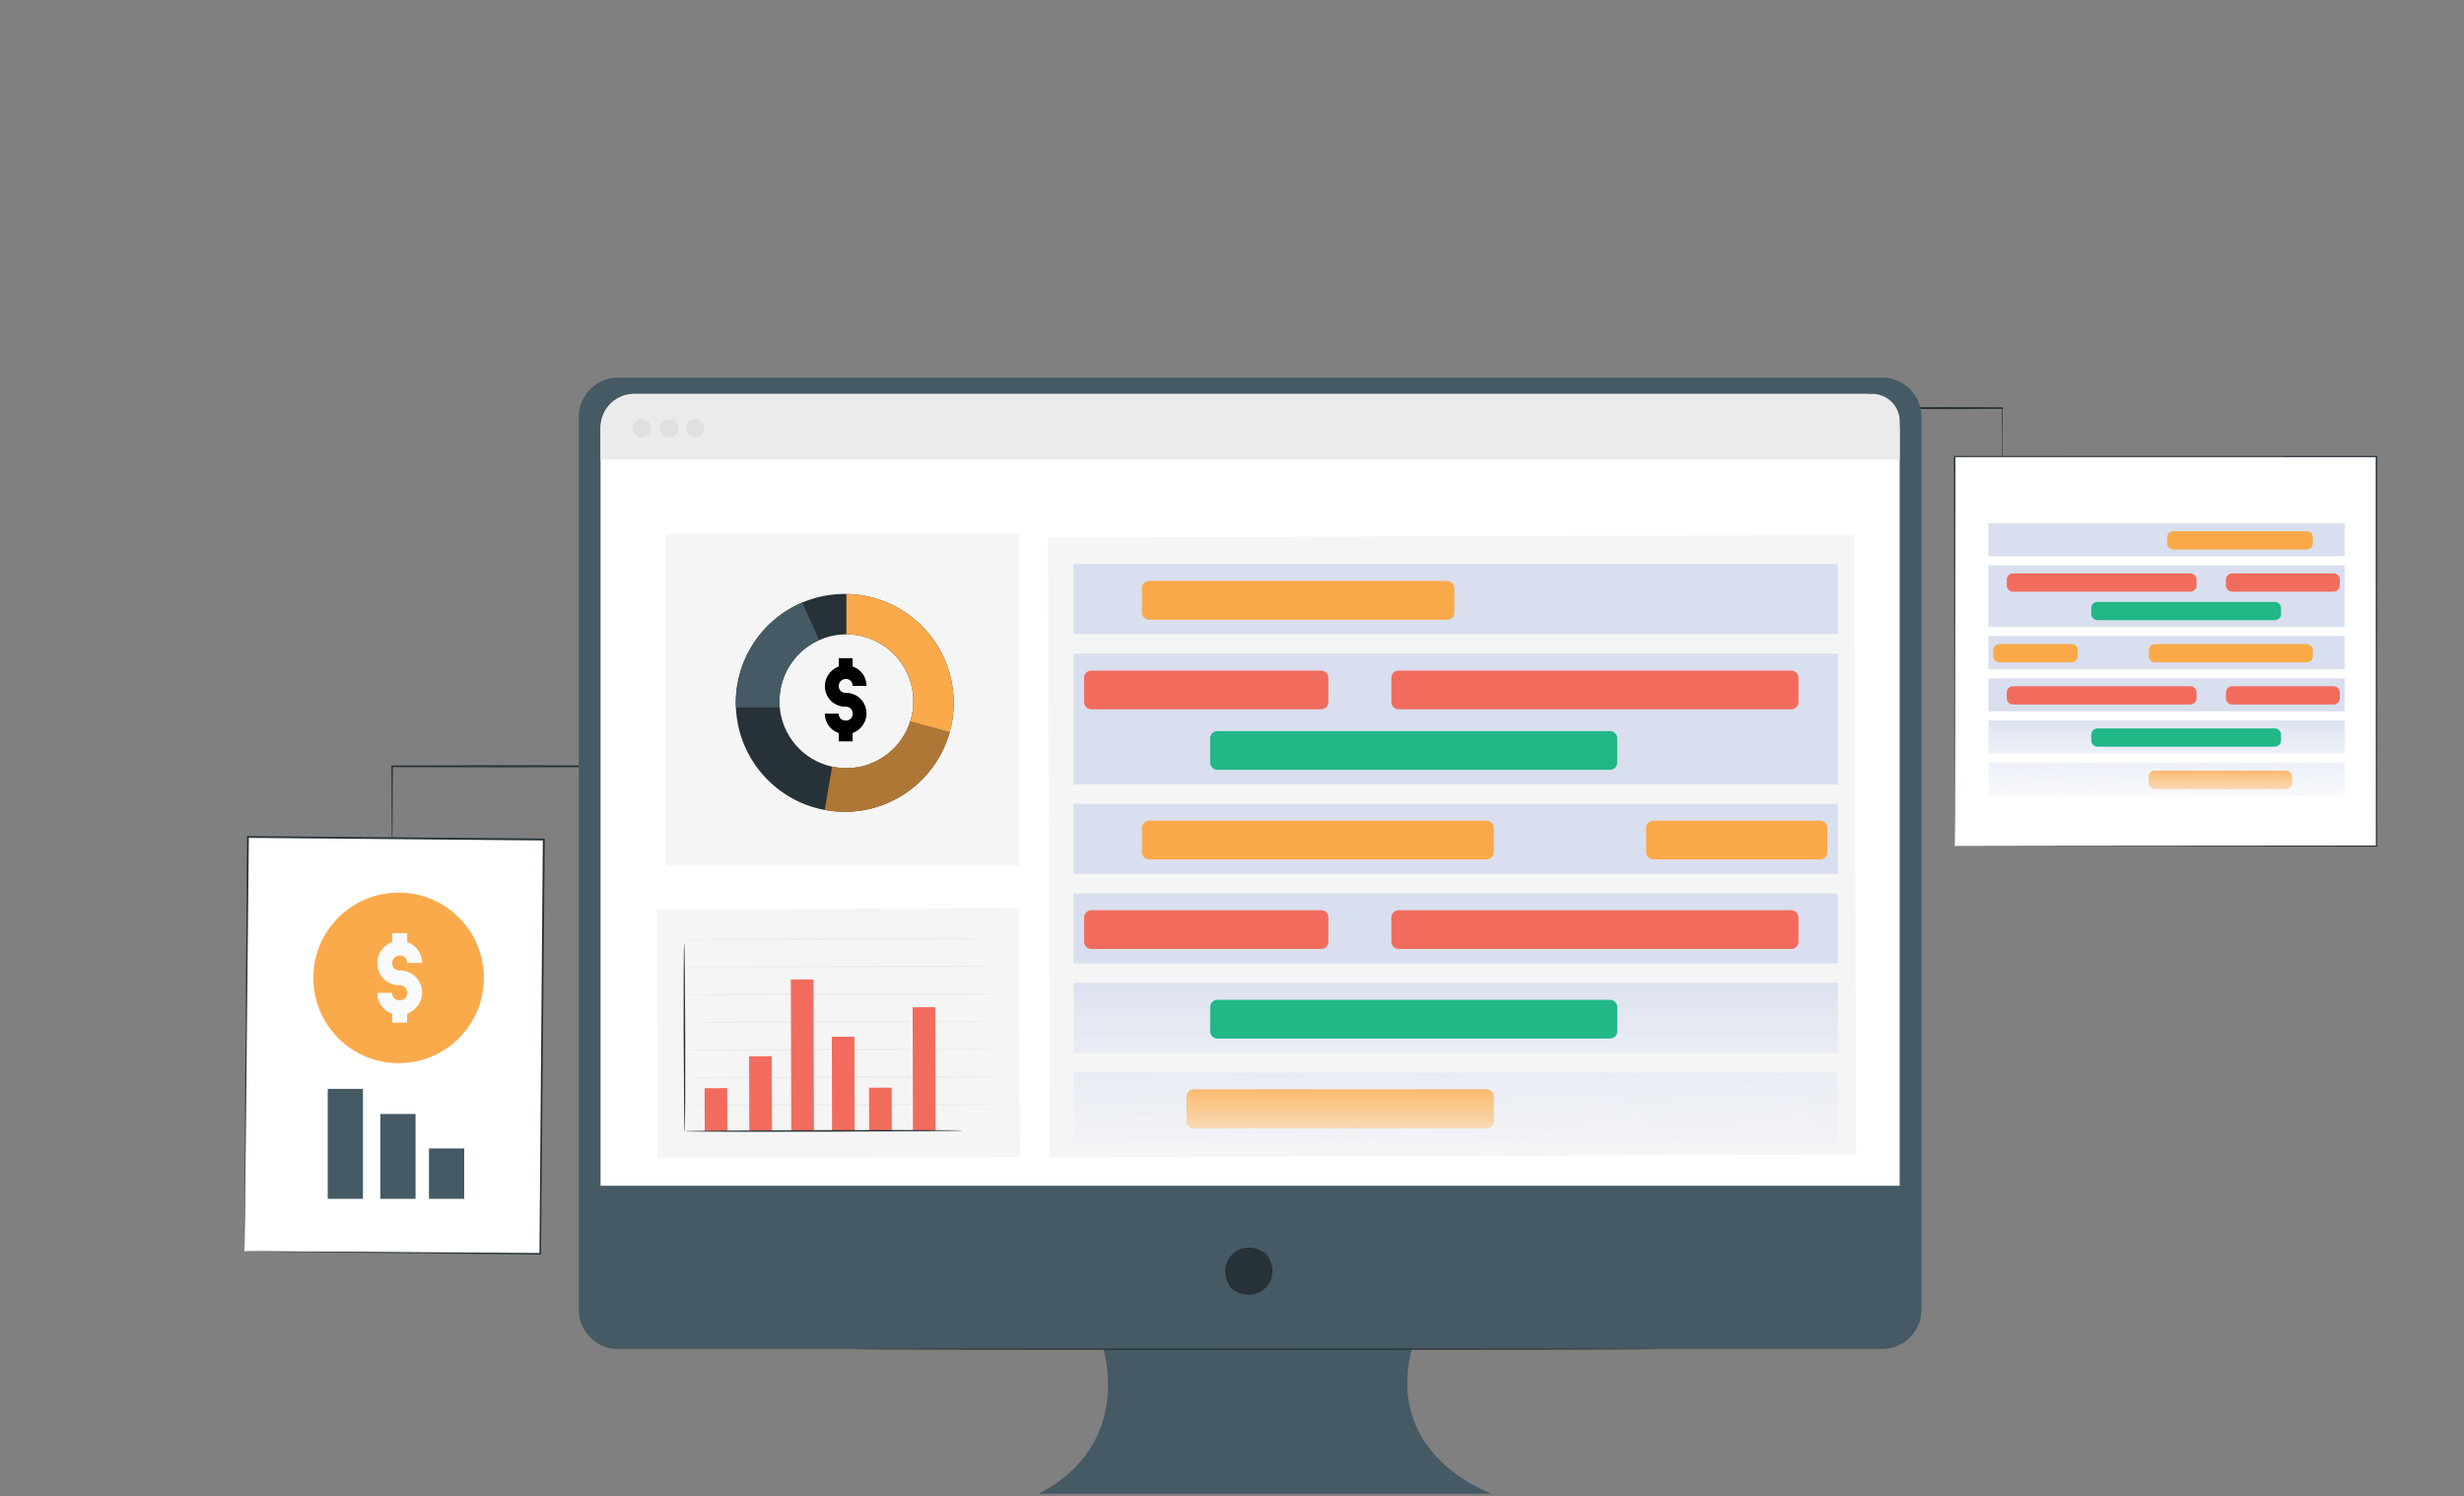 <svg width="219" height="133" viewBox="0 0 219 133" fill="none" xmlns="http://www.w3.org/2000/svg"><rect x="0" y="0" width="219" height="133" fill="#808080" stroke="none"/><path d="M62.279 68.115s-.03-.007-.087-.01c-.067 0-.152-.008-.256-.011l-.98-.018c-.862-.007-2.09-.018-3.603-.029L45.47 68.02c-4.049.007-7.762.014-10.62.021h-.062v.072c.012 2.18.022 3.961.027 5.214l.018 1.428.01.372a.497.497 0 00.01.129.462.462 0 00.01-.13c0-.096.004-.217.01-.371l.017-1.428.027-5.214-.062.071c2.858.007 6.571.015 10.62.022l11.884-.029c1.511-.01 2.739-.021 3.604-.029.415-.007.743-.014.979-.017.104-.004.189-.007.256-.011.057 0 .087-.007.087-.01l-.005.006zm102.705-31.838s.014-.007.041-.01c.032 0 .072-.008.121-.012.112-.003.267-.01.464-.018.408-.007.99-.018 1.707-.028l5.629-.029c1.918.007 3.677.014 5.031.022h.029v.071l-.013 5.214-.008 1.428-.005.372a1.202 1.202 0 01-.004.13.782.782 0 01-.005-.13c0-.096-.002-.218-.005-.372l-.008-1.428-.013-5.214.029.072c-1.353.007-3.112.014-5.03.021l-5.629-.028c-.716-.011-1.298-.022-1.707-.029l-.464-.018a2.899 2.899 0 01-.121-.01c-.028 0-.042-.008-.042-.011l.003.007z" fill="#263238"/><path d="M167.275 33.563H54.951a3.505 3.505 0 00-3.507 3.506v79.337a3.504 3.504 0 003.507 3.506h43.108s2.743 8.482-5.758 12.868h40.311s-9.597-3.29-7.129-12.868h41.792a3.504 3.504 0 003.506-3.506v-79.34a3.505 3.505 0 00-3.506-3.506v.003z" fill="#455A64"/><path d="M112.612 111.567c1.527 2.183-.864 4.574-3.047 3.047a.877.877 0 01-.188-.187c-1.523-2.184.864-4.571 3.047-3.048a.818.818 0 01.188.188z" fill="#263238"/><path d="M56.513 35.015h109.193a3.14 3.14 0 013.137 3.138v67.245H53.379V38.153a3.14 3.14 0 013.137-3.138h-.003z" fill="#fff"/><path d="M56.338 35.015h110.076a2.434 2.434 0 012.433 2.433v3.416H53.379v-2.889a2.961 2.961 0 012.96-2.96z" fill="#EBEBEB"/><path d="M57.865 38.062a.812.812 0 11-1.625 0 .812.812 0 011.625 0zm2.419 0a.812.812 0 11-1.624 0 .812.812 0 011.624 0zm2.3 0a.812.812 0 11-1.624 0 .812.812 0 011.624 0z" fill="#E0E0E0"/><path d="M147.191 119.922c0 .039-15.983.068-35.695.068s-35.701-.029-35.701-.068c0-.039 15.98-.068 35.701-.068 19.722 0 35.695.029 35.695.068z" fill="#263238"/><path d="M90.577 80.73l-32.198.091.062 22.109 26.695-.077 3.62-.01 1.886-.006-.065-22.106zm74.247-33.18l-71.666.225.137 55.088 59.419-.194 8.057-.024 4.197-.016-.144-55.08z" fill="#F5F5F5"/><path d="M60.857 100.559c-.038 0-.08-3.749-.093-8.374-.013-4.626.006-8.378.045-8.378s.08 3.749.094 8.378c.013 4.625-.007 8.374-.046 8.374z" fill="#263238"/><path d="M88.792 98.172c0 .039-6.279.087-14.026.11-7.747.023-14.025.01-14.025-.029s6.278-.087 14.025-.11c7.744-.023 14.026-.01 14.026.03zm-.007-2.458c0 .039-6.278.087-14.025.11-7.747.023-14.026.01-14.026-.03 0-.038 6.279-.087 14.026-.11 7.744-.022 14.025-.009 14.025.03zm-.005-2.459c0 .04-6.28.088-14.026.11-7.748.023-14.026.01-14.026-.029 0-.038 6.279-.087 14.026-.11 7.743-.022 14.025-.01 14.025.03zm-.007-2.455c0 .04-6.279.088-14.026.11-7.747.023-14.026.01-14.026-.029s6.279-.087 14.026-.11c7.744-.022 14.026-.01 14.026.03zm-.007-2.458c0 .039-6.279.087-14.026.11-7.747.023-14.025.01-14.025-.03 0-.038 6.278-.087 14.025-.11 7.744-.022 14.026-.009 14.026.03zm-.01-2.458c0 .039-6.278.087-14.025.11-7.747.022-14.026.01-14.026-.03 0-.038 6.279-.087 14.026-.11 7.744-.022 14.025-.01 14.025.03zm-.006-2.459c0 .04-6.279.088-14.026.11-7.747.023-14.025.01-14.025-.029s6.278-.087 14.025-.11c7.744-.022 14.026-.01 14.026.03z" fill="#EBEBEB"/><path d="M64.637 96.723l-2.012.006.01 3.83 2.012-.006-.01-3.83zm14.613-.043l-2.011.005.01 3.83 2.013-.006-.011-3.83zm-10.659-2.794l-2.011.006.02 6.647 2.011-.006-.02-6.647zm7.351-1.739l-2.012.006.023 8.374 2.012-.005-.023-8.375zM72.3 87.056l-2.011.007.04 13.465 2.012-.006-.04-13.466zm10.825 2.47l-2.012.006.031 10.975 2.012-.006-.03-10.975z" fill="#F26C5D"/><path d="M85.56 100.488c0 .039-5.518.087-12.327.107-6.809.019-12.327.003-12.33-.036 0-.039 5.518-.087 12.327-.106 6.81-.02 12.327-.004 12.327.035h.004z" fill="#263238"/><path d="M59.194 47.439v29.489h31.377v-29.49H59.194z" fill="#F5F5F5"/><path d="M75.08 52.796c-5.345 0-9.68 4.336-9.68 9.682 0 5.345 4.335 9.681 9.68 9.681 5.346 0 9.682-4.336 9.682-9.681 0-5.346-4.336-9.682-9.681-9.682zm.148 15.484a5.946 5.946 0 110-11.893 5.946 5.946 0 010 11.893z" fill="#263238"/><path d="M75.228 52.8v3.584a5.946 5.946 0 015.667 7.75l3.51.952a9.69 9.69 0 00.357-2.608c0-5.298-4.255-9.598-9.534-9.679z" fill="#FAAA4B"/><path d="M69.278 62.33a5.95 5.95 0 013.525-5.432l-1.49-3.345a9.684 9.684 0 00-5.917 8.922c0 .135.006.27.01.405h3.896a5.639 5.639 0 01-.027-.553l.003.004z" fill="#455A64"/><path d="M75.225 68.277c-.433 0-.853-.048-1.259-.135-.15.862-.433 2.536-.655 3.852a9.781 9.781 0 001.767.162c4.444 0 8.185-2.992 9.324-7.073l-3.51-.953a5.948 5.948 0 01-5.667 4.144v.003z" fill="#FAAA4B"/><path opacity=".3" d="M75.225 68.277c-.433 0-.853-.048-1.259-.135-.15.862-.433 2.536-.655 3.852a9.781 9.781 0 001.767.162c4.444 0 8.185-2.992 9.324-7.073l-3.51-.953a5.948 5.948 0 01-5.667 4.144v.003z" fill="#000"/><path d="M75.726 65.007l-.106.039v.691h-.91v-.694l-.11-.037a1.628 1.628 0 01-1.114-1.41h.915a.74.74 0 00.203.4c.142.141.34.216.561.216a.777.777 0 00.561-.217.777.777 0 00.217-.56.777.777 0 00-.217-.562.778.778 0 00-.56-.217 1.654 1.654 0 01-1.687-1.686c0-.726.505-1.347 1.125-1.573l.107-.039v-.691h.909v.694l.11.037c.623.208 1.053.75 1.114 1.41h-.915a.74.74 0 00-.203-.4.778.778 0 00-.56-.216.78.78 0 00-.779.778c0 .221.075.419.217.56.142.143.34.218.561.218.958 0 1.687.728 1.687 1.686 0 .726-.505 1.347-1.126 1.573z" fill="#000" stroke="#000" stroke-width=".323"/><path d="M163.35 50.137H95.422v6.24h67.928v-6.24z" fill="#D9DFEE"/><path d="M128.623 51.644h-26.485a.646.646 0 00-.646.647v2.149c0 .357.289.647.646.647h26.485c.357 0 .647-.29.647-.647v-2.15a.647.647 0 00-.647-.646z" fill="#FAA949"/><path d="M163.35 58.1H95.422v11.62h67.928V58.1z" fill="#D9DFEE"/><path d="M117.418 59.606H97.003a.647.647 0 00-.647.647v2.149c0 .357.29.647.647.647h20.415c.358 0 .647-.29.647-.647v-2.15a.647.647 0 00-.647-.646zm41.784 0h-34.888a.647.647 0 00-.647.647v2.149c0 .357.29.647.647.647h34.888c.357 0 .647-.29.647-.647v-2.15a.647.647 0 00-.647-.646z" fill="#F26C5D"/><path d="M143.095 64.986h-34.887a.647.647 0 00-.647.647v2.149c0 .357.289.647.647.647h34.887c.358 0 .647-.29.647-.647v-2.15a.647.647 0 00-.647-.646z" fill="#21B787"/><path d="M163.35 71.441H95.422v6.241h67.928v-6.24z" fill="#D9DFEE"/><path d="M132.124 72.948h-29.986a.646.646 0 00-.646.647v2.149c0 .357.289.647.646.647h29.986c.358 0 .647-.29.647-.647v-2.15a.647.647 0 00-.647-.646zm29.646 0h-14.813a.647.647 0 00-.647.647v2.149c0 .357.289.647.647.647h14.813c.357 0 .647-.29.647-.647v-2.15a.647.647 0 00-.647-.646z" fill="#FAA949"/><path d="M163.35 79.404H95.422v6.24h67.928v-6.24z" fill="#D9DFEE"/><path d="M117.418 80.91H97.003a.647.647 0 00-.647.647v2.15c0 .356.29.646.647.646h20.415c.358 0 .647-.29.647-.647v-2.15a.647.647 0 00-.647-.646zm41.784 0h-34.888a.647.647 0 00-.647.647v2.15c0 .356.29.646.647.646h34.888c.357 0 .647-.29.647-.647v-2.15a.647.647 0 00-.647-.646z" fill="#F26C5D"/><path d="M163.35 87.366H95.422v6.24h67.928v-6.24z" fill="url(#paint0_linear_358_5423)"/><path d="M143.095 88.872h-34.887a.647.647 0 00-.647.647v2.15c0 .356.289.646.647.646h34.887c.358 0 .647-.29.647-.647V89.52a.647.647 0 00-.647-.647z" fill="#21B787"/><path d="M163.35 95.328H95.422v6.24h67.928v-6.24z" fill="url(#paint1_linear_358_5423)"/><path d="M132.124 96.834h-26.017a.647.647 0 00-.647.647v2.15c0 .357.29.646.647.646h26.017c.358 0 .647-.29.647-.647v-2.149a.647.647 0 00-.647-.647z" fill="#FAA949"/><path d="M132.124 96.834h-26.017a.647.647 0 00-.647.647v2.15c0 .357.29.646.647.646h26.017c.358 0 .647-.29.647-.647v-2.149a.647.647 0 00-.647-.647z" fill="url(#paint2_linear_358_5423)"/><path d="M173.731 40.575h37.497v34.63h-37.497v-34.63z" fill="#fff"/><path d="M173.731 75.208s0-.056.003-.166c0-.11 0-.271.002-.482 0-.425.003-1.053.009-1.868.003-1.635.008-4.028.016-7.065.009-6.073.02-14.725.031-25.05l-.061.05c11.042 0 23.872.005 37.492.007h.002l-.069-.056c.003 12.768.009 24.675.011 34.63l.058-.047c-11.28.01-20.647.017-27.197.024-3.277.005-5.849.01-7.604.014l-2.004.004c-.454 0-.692.005-.692.005s.23.004.678.004c.454 0 1.121.002 1.993.005 1.753.002 4.319.006 7.591.013 6.557.007 15.939.013 27.233.025h.058v-.047c.003-9.958.005-21.864.011-34.63v-.056h-.075l-37.492.006h-.061v.05c.014 10.34.025 19.003.031 25.082l.017 7.054a419.87 419.87 0 00.011 2.335c0 .105.002.159.002.159h.006z" fill="#263238"/><path d="M176.73 46.514h31.667v2.938H176.73v-2.938z" fill="#D9DFEE"/><path d="M193.174 47.223h11.837c.308 0 .557.25.557.557v.507a.557.557 0 01-.557.557h-11.837a.556.556 0 01-.556-.557v-.507c0-.308.249-.557.556-.557z" fill="#FAA949"/><path d="M176.73 50.262h31.667v5.47H176.73v-5.47z" fill="#D9DFEE"/><path d="M198.398 50.971h9.008c.307 0 .556.25.556.557v.507a.556.556 0 01-.556.557h-9.008a.556.556 0 01-.556-.557v-.507c0-.308.249-.557.556-.557zm-19.479 0h15.754c.308 0 .557.25.557.557v.507a.557.557 0 01-.557.557h-15.754a.557.557 0 01-.557-.557v-.507c0-.308.249-.557.557-.557z" fill="#F26C5D"/><path d="M186.427 53.504h15.755c.307 0 .556.249.556.556v.508a.556.556 0 01-.556.556h-15.755a.556.556 0 01-.556-.556v-.508c0-.307.249-.556.556-.556z" fill="#21B787"/><path d="M176.73 56.543h31.667v2.937H176.73v-2.937z" fill="#D9DFEE"/><path d="M191.542 57.252h13.469c.308 0 .557.249.557.556v.508a.556.556 0 01-.557.557h-13.469a.557.557 0 01-.557-.557v-.508c0-.307.25-.556.557-.556zm-13.82 0h6.396c.307 0 .556.249.556.556v.508a.556.556 0 01-.556.557h-6.396a.557.557 0 01-.557-.557v-.508c0-.307.25-.556.557-.556z" fill="#FAA949"/><path d="M176.73 60.291h31.667v2.938H176.73V60.29z" fill="#D9DFEE"/><path d="M198.398 61h9.008c.307 0 .556.25.556.557v.507a.556.556 0 01-.556.557h-9.008a.556.556 0 01-.556-.557v-.507c0-.308.249-.557.556-.557zm-19.479 0h15.754c.308 0 .557.25.557.557v.507a.557.557 0 01-.557.557h-15.754a.557.557 0 01-.557-.557v-.507c0-.308.249-.557.557-.557z" fill="#F26C5D"/><path d="M176.73 64.039h31.667v2.938H176.73v-2.938z" fill="url(#paint3_linear_358_5423)"/><path d="M186.427 64.748h15.755c.307 0 .556.25.556.557v.507a.556.556 0 01-.556.557h-15.755a.556.556 0 01-.556-.557v-.507c0-.308.249-.557.556-.557z" fill="#21B787"/><path d="M176.73 67.787h31.667v2.938H176.73v-2.938z" fill="url(#paint4_linear_358_5423)"/><path d="M191.542 68.496h11.619c.308 0 .557.25.557.557v.508a.556.556 0 01-.557.556h-11.619a.556.556 0 01-.556-.556v-.508c0-.307.249-.557.556-.557z" fill="#FAA949"/><path d="M191.542 68.496h11.619c.308 0 .557.25.557.557v.508a.556.556 0 01-.557.556h-11.619a.556.556 0 01-.556-.556v-.508c0-.307.249-.557.556-.557z" fill="url(#paint5_linear_358_5423)"/><path d="M22.023 74.394l-.315 36.822 26.297.225.315-36.822-26.297-.225z" fill="#fff"/><path d="M21.715 111.221v-.683c0-.456.003-1.125.007-1.995l.045-7.547c.045-6.495.113-15.707.19-26.599v-.077h.078c7.945.068 16.879.139 26.295.22h.087v.084c-.126 13.786-.239 26.54-.333 36.823v.068h-.068l-19.159-.2c-2.283-.026-4.069-.049-5.288-.062-.602-.009-1.064-.016-1.381-.019-.311-.007-.47-.013-.47-.013s.165-.003.482-.003c.32 0 .787 0 1.395.003l5.305.029c4.577.032 11.143.074 19.116.129l-.068.068.301-36.823.084.084-26.294-.233.077-.074c-.11 10.871-.2 20.068-.265 26.55-.035 3.244-.065 5.806-.084 7.566-.013.876-.02 1.549-.026 2.012a43.882 43.882 0 01-.016.698l-.01-.006z" fill="#263238"/><path d="M32.26 96.788h-3.13v9.775h3.13v-9.775zm4.674 2.232h-3.13v7.543h3.13V99.02zm4.326 3.063h-3.132v4.48h3.131v-4.48z" fill="#455A64"/><circle cx="35.428" cy="86.923" r="7.579" fill="#FAAA4B"/><path d="M35.522 86.26c1.128 0 1.99.862 1.99 1.99 0 .861-.597 1.59-1.327 1.856v.796H34.86v-.796a1.932 1.932 0 01-1.326-1.857h1.326c0 .398.265.663.663.663s.663-.265.663-.663-.265-.663-.663-.663c-1.127 0-1.99-.862-1.99-1.99 0-.862.598-1.591 1.327-1.857v-.796h1.326v.796a1.932 1.932 0 011.327 1.857h-1.327c0-.398-.265-.663-.663-.663a.665.665 0 00-.663.663c0 .398.265.663.663.663z" fill="#F8FAFC"/><defs><linearGradient id="paint0_linear_358_5423" x1="129.279" y1="85.322" x2="129.279" y2="103.075" gradientUnits="userSpaceOnUse"><stop offset=".051" stop-color="#D9DFEE"/><stop offset=".997" stop-color="#EEF3FA" stop-opacity=".164"/></linearGradient><linearGradient id="paint1_linear_358_5423" x1="129.279" y1="86.397" x2="129.396" y2="105.644" gradientUnits="userSpaceOnUse"><stop offset=".051" stop-color="#D9DFEE"/><stop offset=".997" stop-color="#EEF3FA" stop-opacity=".164"/></linearGradient><linearGradient id="paint2_linear_358_5423" x1="118.969" y1="94.949" x2="118.969" y2="102.983" gradientUnits="userSpaceOnUse"><stop stop-color="#fff" stop-opacity="0"/><stop offset="1" stop-color="#F3F6FB" stop-opacity=".9"/></linearGradient><linearGradient id="paint3_linear_358_5423" x1="192.613" y1="63.077" x2="192.613" y2="71.434" gradientUnits="userSpaceOnUse"><stop offset=".051" stop-color="#D9DFEE"/><stop offset=".997" stop-color="#EEF3FA" stop-opacity=".164"/></linearGradient><linearGradient id="paint4_linear_358_5423" x1="192.613" y1="63.583" x2="192.558" y2="72.643" gradientUnits="userSpaceOnUse"><stop offset=".051" stop-color="#D9DFEE"/><stop offset=".997" stop-color="#EEF3FA" stop-opacity=".164"/></linearGradient><linearGradient id="paint5_linear_358_5423" x1="197.42" y1="67.609" x2="197.42" y2="71.391" gradientUnits="userSpaceOnUse"><stop stop-color="#fff" stop-opacity="0"/><stop offset="1" stop-color="#F3F6FB" stop-opacity=".9"/></linearGradient></defs></svg>